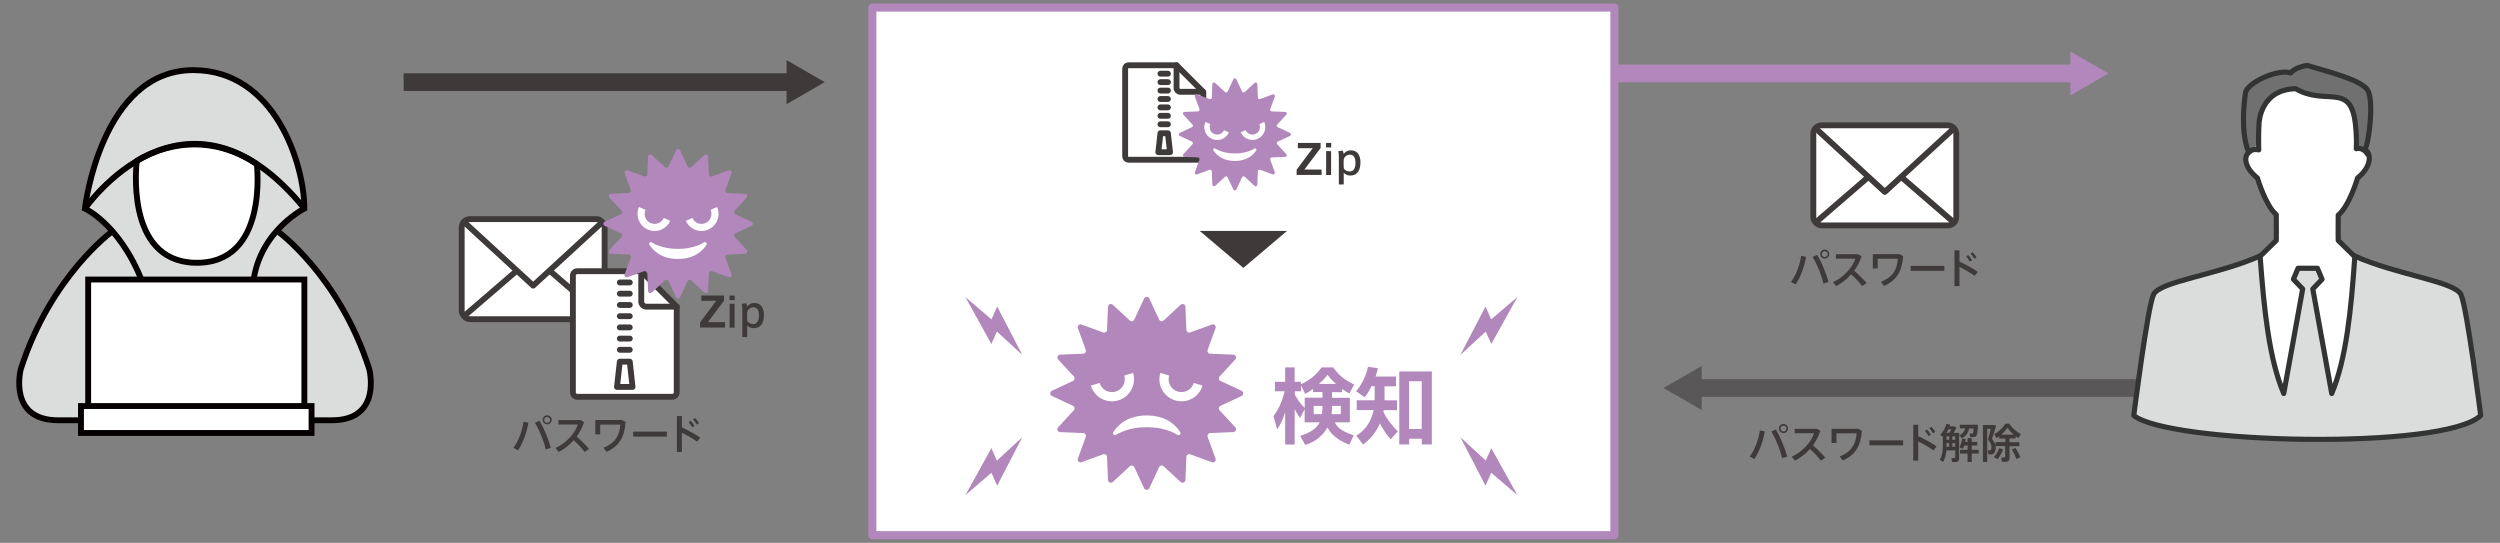 <?xml version="1.0" encoding="UTF-8"?>
<svg id="_しすてむ" data-name="しすてむ" xmlns="http://www.w3.org/2000/svg" viewBox="0 0 281.25 61.07">
  <rect x="0" y="0" width="281.25" height="61.07" fill="#808080" stroke="none"/>
  <defs>
    <style>
      .cls-1, .cls-2, .cls-3, .cls-4, .cls-5, .cls-6, .cls-7 {
        stroke-miterlimit: 10;
      }

      .cls-1, .cls-2, .cls-3, .cls-5 {
        stroke: #040000;
      }

      .cls-1, .cls-2, .cls-3, .cls-5, .cls-8, .cls-9 {
        stroke-width: .66px;
      }

      .cls-1, .cls-10 {
        fill: #dbdcdc;
      }

      .cls-11 {
        fill: #b287bb;
      }

      .cls-11, .cls-12, .cls-13, .cls-14, .cls-15, .cls-10 {
        stroke-width: 0px;
      }

      .cls-12 {
        fill: #717071;
      }

      .cls-2, .cls-16, .cls-8, .cls-9, .cls-17 {
        stroke-linecap: round;
      }

      .cls-2, .cls-5, .cls-8, .cls-17, .cls-15 {
        fill: #fff;
      }

      .cls-3, .cls-16, .cls-4, .cls-9, .cls-6, .cls-7 {
        fill: none;
      }

      .cls-16 {
        stroke: #323333;
        stroke-width: .58px;
      }

      .cls-16, .cls-8, .cls-9, .cls-17 {
        stroke-linejoin: round;
      }

      .cls-4, .cls-8, .cls-9 {
        stroke: #3e3a39;
      }

      .cls-4, .cls-6, .cls-7 {
        stroke-width: 1.99px;
      }

      .cls-13 {
        fill: #3e3a39;
      }

      .cls-17 {
        stroke-width: .91px;
      }

      .cls-17, .cls-6 {
        stroke: #b287bb;
      }

      .cls-14 {
        fill: #595757;
      }

      .cls-7 {
        stroke: #595757;
      }
    </style>
  </defs>
  <rect class="cls-17" x="98.14" y=".85" width="83.48" height="59.36"/>
  <polygon class="cls-13" points="139.88 30.14 144.79 25.98 134.97 25.98 139.88 30.14"/>
  <g>
    <g>
      <path class="cls-8" d="M132.36,7.34h-5.4c-.21,0-.38.17-.38.38v9.87c0,.21.17.38.38.38h8.03c.21,0,.38-.17.38-.38v-7.24l-3-3Z"/>
      <path class="cls-9" d="M132.36,7.34v2.56c0,.24.19.43.43.43h2.56"/>
      <line class="cls-9" x1="130.55" y1="8.29" x2="131.39" y2="8.29"/>
      <polygon class="cls-9" points="130.31 17.12 131.63 17.12 131.39 14.99 130.55 14.99 130.31 17.12"/>
      <line class="cls-9" x1="130.55" y1="9.24" x2="131.39" y2="9.24"/>
      <line class="cls-9" x1="130.55" y1="10.19" x2="131.39" y2="10.19"/>
      <line class="cls-9" x1="130.55" y1="11.14" x2="131.39" y2="11.14"/>
      <line class="cls-9" x1="130.55" y1="12.08" x2="131.39" y2="12.08"/>
      <line class="cls-9" x1="130.55" y1="13.03" x2="131.39" y2="13.03"/>
      <line class="cls-9" x1="130.55" y1="13.98" x2="131.39" y2="13.98"/>
    </g>
    <g>
      <path class="cls-11" d="M139.09,8.92l.64,1.37c.05.12.2.15.3.06l1.11-1.02c.12-.11.31-.03.31.13l.06,1.51c0,.13.13.21.25.17l1.42-.52c.15-.05.3.09.24.24l-.52,1.42c-.04.12.04.25.17.25l1.51.06c.16,0,.24.2.13.31l-1.02,1.11c-.09.09-.06.24.06.3l1.37.64c.14.07.14.27,0,.34l-1.37.64c-.12.05-.15.2-.06.3l1.02,1.11c.11.12.03.31-.13.31l-1.51.06c-.13,0-.21.13-.17.25l.52,1.42c.05.15-.09.3-.24.24l-1.42-.52c-.12-.04-.25.04-.25.17l-.06,1.51c0,.16-.2.24-.31.13l-1.11-1.02c-.09-.09-.24-.06-.3.06l-.64,1.37c-.07.14-.27.14-.34,0l-.64-1.37c-.05-.12-.2-.15-.3-.06l-1.11,1.02c-.12.11-.31.03-.31-.13l-.06-1.51c0-.13-.13-.21-.25-.17l-1.42.52c-.15.05-.3-.09-.24-.24l.52-1.42c.04-.12-.04-.25-.17-.25l-1.51-.06c-.16,0-.24-.2-.13-.31l1.02-1.11c.09-.09.06-.24-.06-.3l-1.37-.64c-.14-.07-.14-.27,0-.34l1.37-.64c.12-.05.15-.2.06-.3l-1.02-1.11c-.11-.12-.03-.31.13-.31l1.51-.06c.13,0,.21-.13.17-.25l-.52-1.42c-.05-.15.09-.3.24-.24l1.42.52c.12.04.25-.04.25-.17l.06-1.51c0-.16.2-.24.31-.13l1.11,1.02c.09.09.24.06.3-.06l.64-1.37c.07-.14.27-.14.34,0Z"/>
      <path class="cls-15" d="M137.7,14.64c-.19.43-.68.62-1.11.43-.43-.19-.62-.68-.43-1.11h0l-.55-.24c-.32.73,0,1.58.74,1.91.73.32,1.58,0,1.9-.74l-.55-.24Z"/>
      <path class="cls-15" d="M142.22,13.72l-.55.24h0c.19.43,0,.92-.43,1.11-.43.19-.92,0-1.11-.43h0l-.55.24c.32.73,1.18,1.06,1.9.74.73-.32,1.06-1.18.74-1.91Z"/>
      <path class="cls-15" d="M141.13,16.71c.13-.08.28.07.2.21-.33.51-1.03,1.19-2.41,1.19s-2.08-.68-2.41-1.19c-.08-.13.07-.29.2-.21.42.25,1.14.55,2.21.55s1.79-.29,2.21-.55Z"/>
    </g>
  </g>
  <g>
    <g>
      <path class="cls-11" d="M151,44.12h-1.15v.63h2.01v2.76h-1.68c.15.33.43.92,2.11,1.46l-.48,1.05c-1.76-.61-2.31-1.64-2.48-1.94-.78,1.44-2.09,1.84-2.5,1.97l-.56-1.01c1.02-.34,1.82-.76,2.2-1.53h-1.7v-1.49l-.5,1c-.35-.45-.44-.64-.62-1v3.98h-1.07v-3.61c-.37,1.12-.64,1.53-.9,1.9l-.41-1.47c.5-.7.92-1.44,1.25-2.8h-1.09v-1.07h1.15v-1.62h1.07v1.62h.7v.29c1.35-.66,1.9-1.31,2.33-1.91h1.29c.76,1,1.28,1.38,2.37,1.94l-.54,1c-.23-.13-.46-.26-.81-.51v.37ZM147.72,43.75c-.42.32-.67.44-.9.55l-.45-.95v.67h-.7v.41c.52.88.91,1.27,1.11,1.47v-1.16h2v-.63h-1.06v-.38ZM148.72,46.59c.05-.31.06-.56.06-.92h-.99v.92h.93ZM150.3,43.19c-.49-.43-.75-.76-.95-1.02-.23.29-.51.61-.97,1.02h1.92ZM150.84,46.59v-.92h-.99c0,.42,0,.6-.05.92h1.03Z"/>
      <path class="cls-11" d="M156.46,49.43c-.66-.79-.91-1.19-1.22-1.8-.4.96-1.06,1.76-1.89,2.38l-.77-.99c.78-.51,1.59-1.24,1.96-2.89h-1.91v-1.1h2.02v-1.58h-.36c-.35.7-.53.93-.77,1.24l-.95-.67c.85-1.04,1.17-2.05,1.33-2.76l1.11.17c-.06.27-.12.53-.26.93h2.3v1.1h-1.29v1.58h1.41v1.1h-1.51c-.02.11-.02.13-.03.18.41.88.93,1.48,1.62,2.21l-.81.91ZM161.08,41.79v8.21h-1.13v-.64h-1.42v.64h-1.11v-8.21h3.66ZM158.52,42.89v5.37h1.42v-5.37h-1.42Z"/>
    </g>
    <g>
      <path class="cls-11" d="M129.3,33.59l1.1,2.36c.09.2.35.25.51.1l1.91-1.76c.2-.19.53-.05.54.22l.11,2.6c0,.22.23.36.43.29l2.44-.89c.26-.09.51.16.41.41l-.89,2.44c-.07.21.07.42.29.43l2.6.11c.27.01.41.34.22.54l-1.76,1.91c-.15.16-.1.42.1.51l2.36,1.1c.25.12.25.47,0,.59l-2.36,1.1c-.2.09-.25.35-.1.51l1.76,1.91c.19.2.05.53-.22.54l-2.6.11c-.22,0-.36.23-.29.43l.89,2.44c.09.26-.16.51-.41.41l-2.44-.89c-.21-.07-.42.07-.43.29l-.11,2.6c-.01.27-.34.41-.54.22l-1.91-1.76c-.16-.15-.42-.1-.51.1l-1.1,2.36c-.12.25-.47.25-.59,0l-1.1-2.36c-.09-.2-.35-.25-.51-.1l-1.91,1.76c-.2.19-.53.05-.54-.22l-.11-2.6c0-.22-.23-.36-.43-.29l-2.44.89c-.26.09-.51-.16-.41-.41l.89-2.44c.07-.21-.07-.42-.29-.43l-2.6-.11c-.27-.01-.41-.34-.22-.54l1.76-1.91c.15-.16.1-.42-.1-.51l-2.36-1.1c-.25-.12-.25-.47,0-.59l2.36-1.1c.2-.09.25-.35.1-.51l-1.76-1.91c-.19-.2-.05-.53.22-.54l2.6-.11c.22,0,.36-.23.29-.43l-.89-2.44c-.09-.26.16-.51.41-.41l2.44.89c.21.07.42-.07.43-.29l.11-2.6c.01-.27.34-.41.54-.22l1.91,1.76c.16.15.42.1.51-.1l1.1-2.36c.12-.25.47-.25.59,0Z"/>
      <path class="cls-15" d="M126.48,42.25c.23.76-.2,1.57-.97,1.8s-1.57-.2-1.8-.97h0l-.99.3c.39,1.31,1.78,2.06,3.09,1.66,1.31-.39,2.06-1.78,1.66-3.09l-.99.3Z"/>
      <path class="cls-15" d="M131.53,42.25c-.23.76.2,1.57.97,1.8.76.23,1.57-.2,1.8-.97h0l.99.3c-.39,1.31-1.78,2.06-3.09,1.66-1.31-.39-2.06-1.78-1.66-3.09l.99.3Z"/>
      <path class="cls-15" d="M125.56,48.92c-.21.13-.44-.12-.31-.32.52-.8,1.61-1.86,3.76-1.86s3.24,1.06,3.76,1.86c.13.2-.1.45-.31.32-.66-.4-1.78-.86-3.45-.86s-2.79.46-3.45.86Z"/>
    </g>
  </g>
  <g>
    <line class="cls-7" x1="190.71" y1="43.65" x2="245.38" y2="43.65"/>
    <polygon class="cls-14" points="191.44 46.13 187.14 43.65 191.44 41.17 191.44 46.13"/>
  </g>
  <g>
    <path class="cls-13" d="M198.54,48.54c-.2,1.12-.62,2.31-1.18,3.1l-.52-.28c.58-.75.99-1.89,1.15-2.94l.56.12ZM201.06,51.36l-.58.18c-.19-.89-.63-2.03-1.21-3l.52-.23c.57,1,1.02,2.13,1.27,3.05ZM201.15,48.22c0,.27-.23.5-.51.5s-.51-.23-.51-.51.23-.51.51-.51.51.23.51.51h0ZM200.31,48.22c0,.18.15.33.33.33s.34-.15.34-.33-.15-.33-.34-.33-.33.15-.33.33h0Z"/>
    <path class="cls-13" d="M205.34,51.49l-.49.34c-.32-.44-.79-.93-1.24-1.32-.49.56-1.07,1-1.68,1.32l-.35-.45c1.24-.56,2.21-1.71,2.5-2.64h-2.18v-.5h2.51l.38.22c-.19.6-.48,1.16-.83,1.64.49.42,1,.93,1.4,1.39Z"/>
    <path class="cls-13" d="M209.46,48.46c-.11,1.72-.77,2.75-2.15,3.35l-.34-.46c1.34-.54,1.82-1.38,1.89-2.6h-2.26v1.09h-.55v-1.6h3l.41.23Z"/>
    <path class="cls-13" d="M214.1,49.54v.56h-3.79v-.56h3.79Z"/>
    <path class="cls-13" d="M217.87,50.22l-.36.45c-.47-.35-1.12-.72-1.71-1.01v2.16h-.56v-4.03h.56v1.27c.66.3,1.48.75,2.06,1.15ZM216.79,48.32c.15.16.31.38.42.58l-.25.16c-.1-.19-.27-.42-.41-.58l.24-.16ZM217.28,48.01c.15.16.32.38.44.58l-.25.16c-.1-.19-.27-.42-.42-.57l.24-.17Z"/>
    <path class="cls-13" d="M218.97,50.66c-.04.47-.14.91-.37,1.31-.12-.08-.23-.16-.37-.25.27-.47.34-1.01.34-1.61v-.98l-.29-.2c.33-.36.57-.79.7-1.25l.42.09c-.02.06-.04.13-.06.19h.51l.25.14c-.09.18-.2.39-.32.6h.62v2.84c0,.25-.07.39-.29.43-.1.02-.33.02-.5,0l-.08-.43c.12,0,.29,0,.34,0,.07,0,.09-.04.09-.1v-.77h-.98ZM218.99,48.68h.34c.06-.12.13-.26.19-.38h-.33c-.07.13-.13.26-.21.38h.01ZM219.28,49.48v-.39h-.29v.39h.29ZM219.28,50.26v-.41h-.29v.41h.29ZM219.95,49.48v-.39h-.31v.39h.31ZM219.95,50.26v-.41h-.31v.41h.31ZM220.72,49.3l-.31-.33c.41-.17.59-.45.67-.78h-.6v-.41h2.05c-.05.85-.11,1.25-.26,1.33-.06.03-.16.05-.27.06-.08,0-.26,0-.36,0l-.06-.39c.08,0,.22,0,.28,0,.03,0,.05,0,.06-.01.05-.03.08-.2.11-.57h-.5c-.1.46-.32.85-.82,1.11ZM221.36,50.6v-.48h-.38c-.05.13-.11.26-.19.38-.11-.05-.22-.11-.36-.18.17-.3.27-.64.31-.99l.4.07c-.01.11-.03.2-.05.31h.26v-.42h.47v.42h.61v.41h-.61v.48h.78v.42h-.78v.95h-.47v-.95h-.85v-.42h.85Z"/>
    <path class="cls-13" d="M224.21,47.81h.09c.08.02.16.05.26.08-.13.47-.29.97-.46,1.47.3.41.42.69.42.98,0,.35-.09.69-.36.76-.1.03-.32.03-.46.02l-.08-.45c.07.01.2.01.26,0,.13-.02.16-.16.16-.38,0-.24-.1-.46-.39-.83.12-.42.22-.84.3-1.21h-.39v3.72h-.48v-4.16h1.13ZM225.35,50.54c-.13.42-.37.81-.62,1.11l-.42-.23c.25-.27.47-.62.6-1l.44.12ZM225.6,49.76v-.42h-.69v-.25c-.1.08-.2.14-.3.2l-.26-.45c.45-.23.9-.63,1.27-1.18h.41c.4.56.86.94,1.31,1.18l-.27.45c-.11-.07-.21-.14-.32-.22v.26h-.68v.42h1.11v.45h-1.11v1.29c0,.26-.07.41-.3.45-.11.02-.37.02-.55,0l-.09-.47c.13,0,.31,0,.36,0,.06,0,.09-.03.09-.1v-1.19h-1.08v-.45h1.08ZM226.53,48.89c-.24-.2-.47-.44-.7-.75-.22.31-.45.55-.68.75h1.38ZM226.73,50.39c.26.39.44.74.56,1.06l-.46.18c-.1-.33-.27-.69-.5-1.08l.41-.16Z"/>
  </g>
  <g>
    <line class="cls-6" x1="181.79" y1="8.26" x2="233.64" y2="8.26"/>
    <polygon class="cls-11" points="232.91 10.74 237.2 8.26 232.91 5.78 232.91 10.74"/>
  </g>
  <g>
    <path class="cls-13" d="M203.18,28.9c-.2,1.12-.62,2.31-1.18,3.1l-.52-.28c.58-.75.99-1.89,1.15-2.94l.56.12ZM205.7,31.72l-.57.18c-.19-.89-.63-2.03-1.21-3l.52-.23c.57,1,1.02,2.13,1.27,3.05ZM205.79,28.59c0,.27-.23.5-.51.5s-.51-.23-.51-.51.23-.51.51-.51.51.23.51.51h0ZM204.95,28.59c0,.18.15.33.33.33s.34-.15.34-.33-.15-.33-.34-.33-.33.15-.33.33h0Z"/>
    <path class="cls-13" d="M209.98,31.85l-.49.34c-.32-.44-.79-.93-1.24-1.32-.49.56-1.07,1-1.68,1.32l-.35-.45c1.24-.56,2.21-1.71,2.5-2.64h-2.18v-.5h2.51l.38.22c-.19.6-.48,1.15-.83,1.64.49.42,1,.93,1.4,1.39Z"/>
    <path class="cls-13" d="M214.1,28.82c-.11,1.72-.77,2.75-2.15,3.35l-.34-.46c1.34-.54,1.82-1.38,1.89-2.6h-2.26v1.09h-.55v-1.61h3l.41.23Z"/>
    <path class="cls-13" d="M218.74,29.91v.56h-3.79v-.56h3.79Z"/>
    <path class="cls-13" d="M222.51,30.59l-.36.45c-.47-.35-1.12-.72-1.71-1.01v2.16h-.56v-4.03h.56v1.27c.66.3,1.48.75,2.06,1.15ZM221.43,28.69c.15.16.31.38.42.58l-.25.16c-.1-.19-.27-.42-.41-.58l.24-.16ZM221.92,28.37c.15.16.32.38.44.58l-.25.16c-.1-.19-.27-.42-.42-.57l.24-.17Z"/>
  </g>
  <g>
    <g>
      <rect class="cls-15" x="204" y="14.1" width="16.08" height="11.26" rx=".94" ry=".94"/>
      <rect class="cls-9" x="204" y="14.1" width="16.08" height="11.26" rx=".94" ry=".94"/>
    </g>
    <line class="cls-9" x1="213.96" y1="19.97" x2="219.68" y2="24.91"/>
    <line class="cls-9" x1="204.4" y1="24.91" x2="210.12" y2="19.97"/>
    <polyline class="cls-9" points="219.68 14.57 212.04 21.59 204.4 14.57"/>
  </g>
  <g>
    <g>
      <path class="cls-13" d="M59.45,47.56c-.2,1.12-.62,2.31-1.18,3.1l-.52-.28c.58-.75.99-1.89,1.15-2.94l.56.12ZM61.97,50.38l-.58.18c-.19-.89-.63-2.03-1.21-3l.52-.23c.57,1,1.02,2.13,1.27,3.05ZM62.07,47.24c0,.27-.23.5-.51.5s-.51-.23-.51-.51.23-.51.51-.51.51.23.51.51h0ZM61.22,47.24c0,.18.15.33.33.33s.34-.15.34-.33-.15-.33-.34-.33-.33.15-.33.33h0Z"/>
      <path class="cls-13" d="M66.26,50.51l-.49.34c-.32-.44-.79-.93-1.24-1.32-.49.56-1.07,1-1.68,1.32l-.35-.45c1.24-.56,2.21-1.71,2.5-2.64h-2.18v-.5h2.51l.38.22c-.19.6-.48,1.15-.83,1.64.49.42,1,.93,1.4,1.39Z"/>
      <path class="cls-13" d="M70.38,47.48c-.11,1.72-.77,2.75-2.15,3.35l-.34-.46c1.34-.54,1.82-1.38,1.89-2.6h-2.26v1.09h-.55v-1.61h3l.41.23Z"/>
      <path class="cls-13" d="M75.02,48.56v.56h-3.79v-.56h3.79Z"/>
      <path class="cls-13" d="M78.78,49.24l-.36.45c-.47-.35-1.12-.72-1.71-1.01v2.16h-.56v-4.03h.56v1.27c.66.3,1.48.75,2.06,1.15ZM77.71,47.34c.15.16.31.38.42.58l-.25.16c-.1-.19-.27-.42-.41-.58l.24-.16ZM78.2,47.03c.15.16.32.38.44.58l-.25.16c-.1-.19-.27-.42-.42-.57l.24-.17Z"/>
    </g>
    <g>
      <path class="cls-13" d="M78.9,33.85v-.6h2.56v.57l-1.82,2.42h1.93v.61h-2.81v-.58l1.81-2.43h-1.67Z"/>
      <path class="cls-13" d="M82.65,33.76h-.58v-.51h.58v.51ZM82.64,36.86h-.56v-2.69h.56v2.69Z"/>
      <path class="cls-13" d="M84.89,34.09c.69,0,1.05.51,1.05,1.36,0,.79-.29,1.47-1.14,1.47-.29,0-.58-.13-.74-.31v1.31h-.55v-3.18c0-.19-.02-.39-.06-.56l.5-.07c.04.06.09.25.1.38.13-.18.4-.41.83-.41h0ZM84.05,35.72c0,.15,0,.3.03.42.1.15.32.32.64.32.5,0,.66-.42.66-.99,0-.51-.17-.9-.61-.9-.38,0-.61.25-.69.44-.02.09-.03.24-.03.37v.35Z"/>
    </g>
    <g>
      <g>
        <g>
          <rect class="cls-15" x="51.94" y="24.65" width="16.08" height="11.26" rx=".94" ry=".94"/>
          <rect class="cls-9" x="51.94" y="24.65" width="16.08" height="11.26" rx=".94" ry=".94"/>
        </g>
        <line class="cls-9" x1="61.9" y1="30.51" x2="67.63" y2="35.45"/>
        <line class="cls-9" x1="52.34" y1="35.45" x2="58.07" y2="30.51"/>
        <polyline class="cls-9" points="67.62 25.11 59.98 32.13 52.35 25.11"/>
      </g>
      <g>
        <path class="cls-8" d="M72.14,30.51h-7.19c-.28,0-.5.23-.5.5v13.13c0,.28.23.5.5.5h10.68c.28,0,.5-.23.5-.5v-9.64l-3.99-3.99Z"/>
        <path class="cls-9" d="M72.14,30.51v3.41c0,.32.26.58.58.58h3.41"/>
        <line class="cls-9" x1="69.73" y1="31.78" x2="70.85" y2="31.78"/>
        <polygon class="cls-9" points="69.41 43.53 71.16 43.53 70.85 40.69 69.73 40.69 69.41 43.53"/>
        <line class="cls-9" x1="69.73" y1="33.04" x2="70.85" y2="33.04"/>
        <line class="cls-9" x1="69.73" y1="34.31" x2="70.85" y2="34.31"/>
        <line class="cls-9" x1="69.73" y1="35.57" x2="70.85" y2="35.57"/>
        <line class="cls-9" x1="69.73" y1="36.83" x2="70.85" y2="36.83"/>
        <line class="cls-9" x1="69.73" y1="38.09" x2="70.85" y2="38.09"/>
        <line class="cls-9" x1="69.73" y1="39.35" x2="70.85" y2="39.35"/>
      </g>
      <g>
        <path class="cls-11" d="M76.51,16.91l.85,1.82c.07.15.27.19.4.08l1.48-1.36c.16-.14.41-.04.42.17l.09,2.01c0,.17.18.28.34.22l1.89-.69c.2-.07.39.12.32.32l-.69,1.89c-.06.16.06.33.22.34l2.01.09c.21,0,.32.26.17.42l-1.36,1.48c-.11.12-.07.32.08.4l1.82.85c.19.09.19.36,0,.45l-1.82.85c-.15.07-.19.27-.08.4l1.36,1.48c.14.16.04.41-.17.42l-2.01.09c-.17,0-.28.18-.22.34l.69,1.89c.07.2-.12.39-.32.32l-1.89-.69c-.16-.06-.33.06-.34.22l-.09,2.01c0,.21-.26.32-.42.17l-1.48-1.36c-.12-.11-.32-.07-.4.08l-.85,1.82c-.09.19-.36.19-.45,0l-.85-1.82c-.07-.15-.27-.19-.4-.08l-1.48,1.36c-.16.14-.41.04-.42-.17l-.09-2.01c0-.17-.18-.28-.34-.22l-1.89.69c-.2.07-.39-.12-.32-.32l.69-1.89c.06-.16-.06-.33-.22-.34l-2.01-.09c-.21,0-.32-.26-.17-.42l1.36-1.48c.11-.12.07-.32-.08-.4l-1.82-.85c-.19-.09-.19-.36,0-.45l1.82-.85c.15-.07.19-.27.08-.4l-1.36-1.48c-.14-.16-.04-.41.17-.42l2.01-.09c.17,0,.28-.18.22-.34l-.69-1.89c-.07-.2.12-.39.32-.32l1.89.69c.16.06.33-.06.34-.22l.09-2.01c0-.21.26-.32.42-.17l1.48,1.36c.12.11.32.07.4-.08l.85-1.82c.09-.19.36-.19.45,0Z"/>
        <path class="cls-15" d="M74.67,24.52c-.25.57-.91.82-1.48.57-.57-.25-.82-.91-.57-1.48h0l-.73-.32c-.43.97.01,2.11.98,2.53.97.43,2.11-.01,2.53-.98l-.73-.32Z"/>
        <path class="cls-15" d="M80.67,23.29l-.73.32h0c.25.57,0,1.23-.57,1.48-.57.25-1.23,0-1.48-.57h0l-.73.32c.43.97,1.56,1.41,2.53.98.97-.43,1.41-1.56.98-2.53Z"/>
        <path class="cls-15" d="M79.22,27.27c.18-.11.38.1.26.27-.44.69-1.37,1.59-3.21,1.59s-2.76-.9-3.21-1.59c-.11-.17.09-.38.26-.27.56.34,1.52.73,2.94.73s2.38-.39,2.94-.73Z"/>
      </g>
    </g>
    <g>
      <path class="cls-13" d="M146.01,16.68v-.6h2.56v.57l-1.82,2.42h1.93v.61h-2.81v-.58l1.81-2.43h-1.67Z"/>
      <path class="cls-13" d="M149.76,16.59h-.58v-.51h.58v.51ZM149.75,19.69h-.56v-2.69h.56v2.69Z"/>
      <path class="cls-13" d="M152,16.92c.69,0,1.05.51,1.05,1.36,0,.79-.29,1.47-1.14,1.47-.29,0-.58-.13-.74-.31v1.31h-.55v-3.18c0-.19-.02-.39-.06-.56l.5-.07c.04.06.09.25.1.38.13-.18.4-.41.83-.41h0ZM151.16,18.55c0,.15,0,.3.03.42.1.15.32.32.64.32.5,0,.66-.42.66-.99,0-.51-.17-.9-.61-.9-.38,0-.61.25-.69.44-.02.09-.03.24-.03.37v.35Z"/>
    </g>
  </g>
  <g>
    <line class="cls-4" x1="45.41" y1="9.24" x2="89.21" y2="9.24"/>
    <polygon class="cls-13" points="88.49 11.72 92.78 9.24 88.49 6.76 88.49 11.72"/>
  </g>
  <g>
    <path class="cls-15" d="M276.88,33.16c-.68-1.53-7.23-2.21-12.09-4.41l-1.73-1.7s-.02-1.46,0-2.9c1.21-1.03,2.12-4.12,2.12-4.12,1.54-1.25,1.52-2.47.97-2.88.94-2.16.53-5.63.38-6.68-.17-1.19-3.73-2.77-5.09-2.26-.51-.68-1.87-.85-1.87-.85-2.21.68-6.13,1.62-6.81,2.81-.68,1.19-.32,3.98-.32,3.98-.2.82.15,1.95.65,2.9-.69.29-.86,1.61.82,2.97,0,0,.93,3.17,2.18,4.18.02,1.43,0,2.85,0,2.85l-1.73,1.7c-4.86,2.21-11.41,2.89-12.09,4.41-.68,1.53-2.21,13.58-2.21,13.58,4.08,3.96,35.12,3.2,39.03,0,0,0-1.53-12.05-2.21-13.58"/>
    <g>
      <path class="cls-12" d="M254.11,16.24c-.03-.7-.03-1.54.04-2.44,0,0,.13-3.73,4.11-3.82,3.41,1.98,6.15-.75,6.71,3.88,0,0,.11,1.02.02,2.4.4.36,1.24.52,1.35.38.69-2.16.33-5.2.19-6.17-.17-1.19-3.73-2.77-5.09-2.26-.51-.68-1.87-.85-1.87-.85-2.21.68-6.13,1.62-6.81,2.81-.68,1.19-.32,3.98-.32,3.98-.18.74.2,2.16.62,3.05.32-.46.78-.78,1.05-.96Z"/>
      <path class="cls-16" d="M253.09,17.06c.31-.3.71-.26,1.02-.2-.03-.7-.03-2.16.04-3.06,0,0,.13-3.73,4.11-3.82,3.41,1.98,6.15-.75,6.71,3.88,0,0,.2,1.49.11,2.87.85-.2,1.29.64,1.29.64"/>
    </g>
    <path class="cls-10" d="M276.88,33.16c-.67-1.51-7.11-2.2-11.96-4.36-.42,6.16-.98,11.6-2.6,15.46l-2.13-11.76,1.04-1.09-.52-1.24h-2.18l-.52,1.24,1.04,1.09-2.13,11.76c-1.63-3.86-2.21-9.3-2.66-15.47-4.85,2.17-11.31,2.85-11.99,4.37-.68,1.53-2.21,13.58-2.21,13.58,4.08,3.96,35.12,3.2,39.03,0,0,0-1.53-12.05-2.21-13.58"/>
    <path class="cls-16" d="M264.92,28.81c-.42,6.16-.98,11.6-2.6,15.46l-2.13-11.76,1.04-1.09-.52-1.24h-2.18l-.52,1.24,1.04,1.09-2.13,11.76c-1.63-3.86-2.21-9.3-2.66-15.47"/>
    <path class="cls-16" d="M242.26,33.16c.68-1.53,7.23-2.21,12.09-4.41l1.73-1.7s.02-1.46,0-2.9c-1.21-1.03-2.12-4.12-2.12-4.12-1.54-1.25-1.52-2.47-.97-2.88-.94-2.16-.53-5.63-.38-6.68.17-1.19,3.73-2.77,5.09-2.26.51-.68,1.87-.85,1.87-.85,2.21.68,6.13,1.62,6.81,2.81.68,1.19.17,5.72-.33,6.68.69.29.86,1.82-.82,3.17,0,0-.93,3.17-2.18,4.18-.02,1.43,0,2.85,0,2.85l1.73,1.7c4.86,2.21,11.41,2.89,12.09,4.41.68,1.53,2.21,13.58,2.21,13.58-4.08,3.96-35.12,3.2-39.03,0,0,0,1.53-12.05,2.21-13.58Z"/>
  </g>
  <g>
    <path class="cls-1" d="M10.72,47.28h-4.17c-5.72,0-4.21-5.76-4.21-5.76,3.37-10.48,10.3-15.5,10.3-15.5h18.6s6.94,5.03,10.3,15.5c0,0,1.51,5.76-4.21,5.76h-4.17"/>
    <path class="cls-1" d="M28.41,33.11c0-6.73,5.83-9.65,5.83-9.65,0-4.94-3.29-15.57-12.49-15.57-10.4,0-12.2,15.57-12.2,15.57,0,0,4.49,2.02,6.96,9.65"/>
    <path class="cls-5" d="M28.89,18.44s1.4,11.35-6.99,11.12c-7.96-.22-6.51-11.45-6.51-11.45,0,0,6.32-4.4,13.5.34Z"/>
    <path class="cls-3" d="M9.56,23.46s11.33-16.38,24.69,0"/>
    <rect class="cls-2" x="9.92" y="31.45" width="24.32" height="15.23"/>
    <rect class="cls-5" x="9.11" y="45.68" width="25.94" height="3.03"/>
  </g>
  <polygon class="cls-11" points="108.6 33.41 111.53 38.7 112.15 37.3 115.01 39.93 112.18 34.48 111.54 35.93 108.6 33.41"/>
  <polygon class="cls-11" points="170.71 33.41 167.77 38.7 167.15 37.3 164.29 39.93 167.12 34.48 167.76 35.93 170.71 33.41"/>
  <polygon class="cls-11" points="108.6 55.71 111.53 50.42 112.15 51.82 115.01 49.18 112.18 54.64 111.54 53.18 108.6 55.71"/>
  <polygon class="cls-11" points="170.71 55.71 167.77 50.42 167.15 51.82 164.29 49.18 167.12 54.64 167.76 53.18 170.71 55.71"/>
</svg>